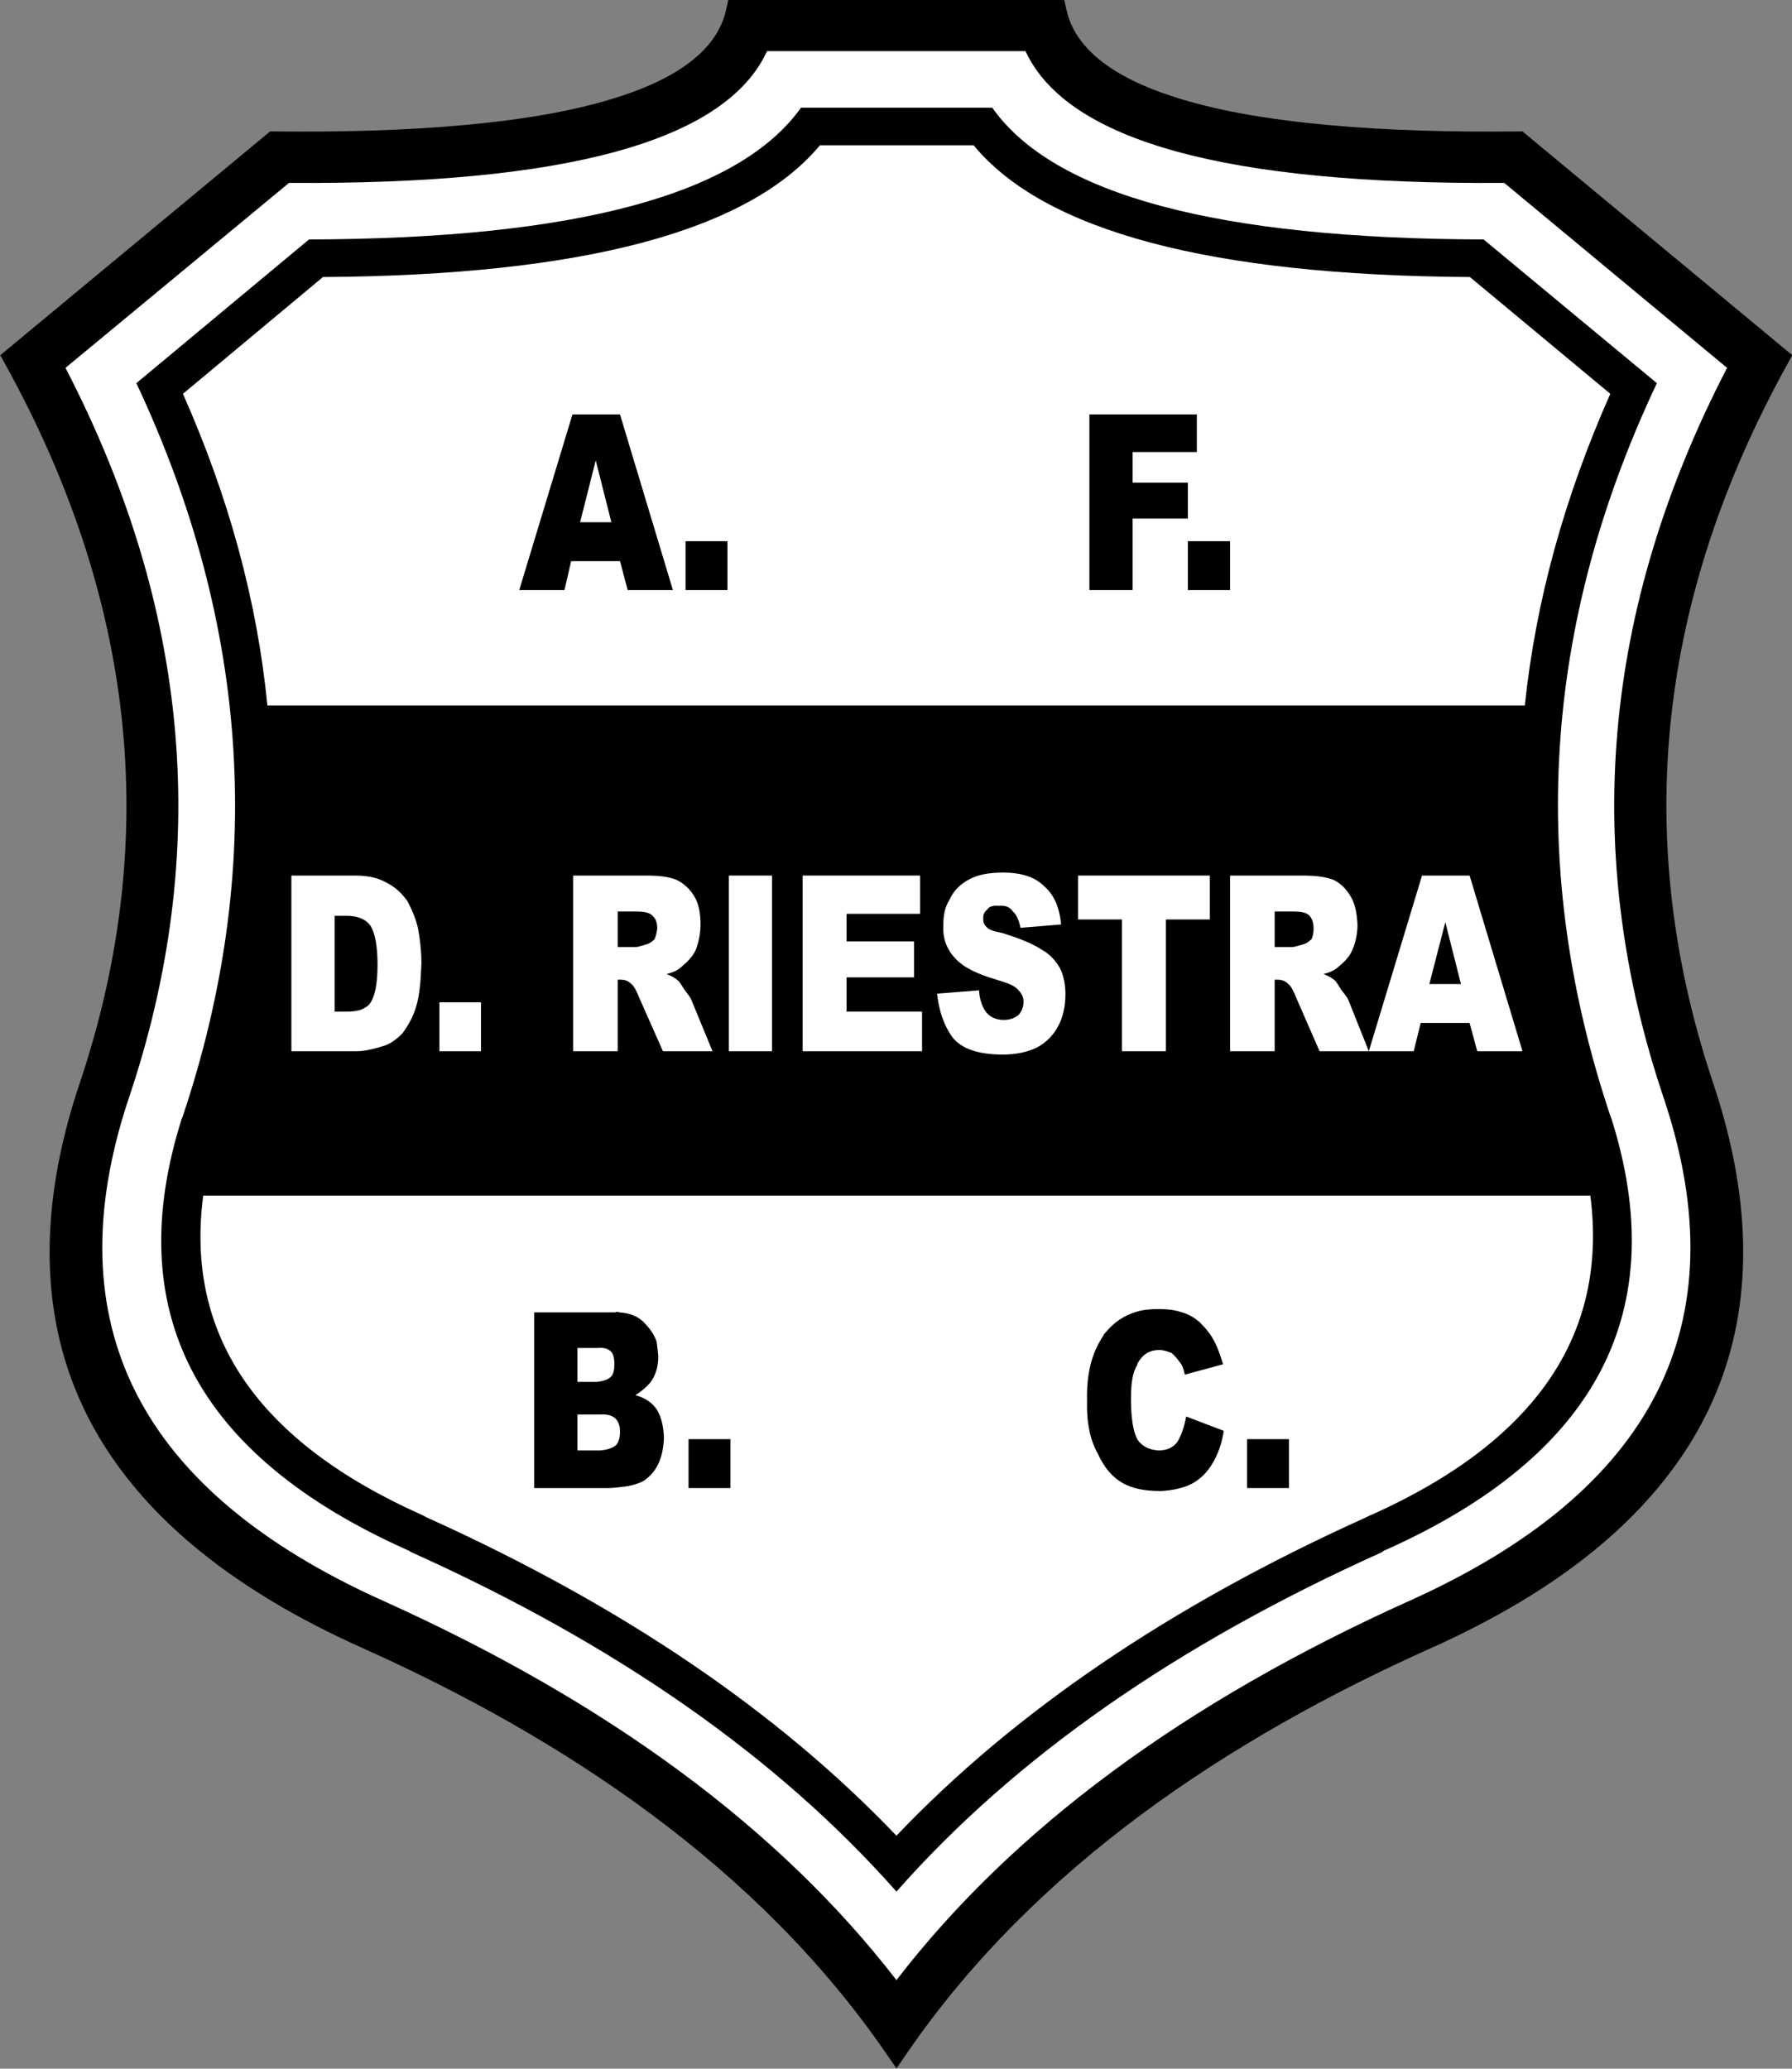 <?xml version="1.0" encoding="UTF-8"?>
<svg xmlns="http://www.w3.org/2000/svg" xmlns:xlink="http://www.w3.org/1999/xlink" width="549.9pt" height="634.7pt" viewBox="0 0 549.9 634.7" version="1.1">
<rect x="0" y="0" width="549.9" height="634.7" fill="#808080" stroke="none"/>
<defs>
<clipPath id="clip1">
  <path d="M 0 0 L 549.898 0 L 549.898 634.699 L 0 634.699 Z M 0 0 "/>
</clipPath>
</defs>
<g id="surface1">
<g clip-path="url(#clip1)" clip-rule="nonzero">
<path style=" stroke:none;fill-rule:evenodd;fill:rgb(0%,0%,0%);fill-opacity:1;" d="M 327.312 3.215 C 330.965 19.285 350.672 27.086 364.723 31.07 C 378.449 34.965 393.117 37.027 407.301 38.336 C 426.629 40.117 446.219 40.527 465.621 40.328 L 467.18 40.312 L 549.992 108.98 L 548.297 112.062 C 509.469 182.5 500.07 255.883 525.738 332.41 C 535.559 361.703 539.102 393.355 528.324 422.926 C 513.648 463.203 476.754 488.809 439.129 505.66 C 376.984 533.496 317.73 572.719 278.59 629.543 L 275.094 634.621 L 271.59 629.547 C 232.395 572.809 173.387 533.492 111.254 505.66 C 73.535 488.77 36.422 463.113 21.754 422.699 C 11.043 393.191 14.621 361.617 24.438 332.41 C 50.152 255.887 40.594 182.477 1.777 112.062 L 0.086 108.98 L 82.895 40.312 L 84.457 40.328 C 103.855 40.527 123.441 40.117 142.773 38.336 C 156.961 37.027 171.629 34.965 185.352 31.07 C 199.402 27.086 219.113 19.285 222.762 3.215 L 223.512 -0.098 L 326.562 -0.098 Z M 327.312 3.215 "/>
</g>
<path style=" stroke:none;fill-rule:evenodd;fill:rgb(100%,100%,100%);fill-opacity:1;" d="M 235.379 15.691 L 314.691 15.691 C 327.453 43.25 376.348 56.727 461.586 56.113 L 529.977 112.867 C 491.594 186.977 485.059 261.695 510.68 337.336 C 533.648 406.34 507.414 457.48 432.488 491.164 C 363.59 522.195 311.02 560.883 275.09 607.531 C 239.055 560.883 186.484 522.195 117.586 491.164 C 42.656 457.48 16.527 406.34 39.391 337.336 C 65.012 261.695 58.48 186.977 20.098 112.867 L 88.695 56.113 C 173.828 56.727 222.723 43.254 235.379 15.691 Z M 235.379 15.691 "/>
<path style=" stroke:none;fill-rule:evenodd;fill:rgb(0%,0%,0%);fill-opacity:1;" d="M 304.484 33.043 L 245.797 33.043 C 226.703 59.789 176.48 73.262 94.82 73.469 L 41.84 117.562 C 76.754 191.875 81.551 266.902 55.93 342.949 L 55.93 342.742 C 36.941 402.051 59.809 446.352 124.727 475.445 C 125.238 475.648 125.648 475.852 126.258 476.262 C 189.137 504.535 238.645 539.141 275.09 580.379 C 311.426 539.141 361.141 504.535 424.02 476.262 C 424.426 475.852 424.84 475.648 425.445 475.445 C 490.266 446.352 513.234 402.051 494.348 342.742 L 494.352 342.949 C 468.727 266.902 473.32 191.875 508.438 117.562 L 455.254 73.465 C 373.59 73.262 323.371 59.789 304.484 33.043 Z M 304.484 33.043 "/>
<path style=" stroke:none;fill-rule:evenodd;fill:rgb(100%,100%,100%);fill-opacity:1;" d="M 251.609 44.578 L 298.77 44.578 C 320.512 70.914 371.348 84.492 451.066 85 L 494.145 120.828 C 480.059 152.574 471.281 184.32 467.91 216.477 L 82.059 216.477 C 78.895 184.32 70.219 152.574 56.133 120.832 L 99.105 85 C 178.828 84.492 229.664 70.914 251.609 44.578 Z M 488.02 366.836 C 493.531 409.605 471.074 442.27 420.754 464.832 L 420.648 464.828 C 419.836 465.234 419.016 465.645 418.301 465.953 C 358.996 492.797 311.223 525.258 275.09 563.23 C 238.852 525.258 191.078 492.797 131.773 465.953 C 131.059 465.645 130.242 465.238 129.523 464.832 C 78.996 442.27 56.746 409.605 62.359 366.836 Z M 488.02 366.836 "/>
<path style=" stroke:none;fill-rule:evenodd;fill:rgb(0%,0%,0%);fill-opacity:1;" d="M 347.562 148.086 L 347.562 138.691 L 367.266 138.691 L 367.266 127.16 L 334.297 127.16 L 334.297 181.055 L 347.562 181.055 L 347.562 159.109 L 364.508 159.109 L 364.508 148.086 Z M 347.562 148.086 "/>
<path style=" stroke:none;fill-rule:evenodd;fill:rgb(0%,0%,0%);fill-opacity:1;" d="M 190.262 127.16 L 175.664 127.16 L 159.336 181.055 L 173.215 181.055 L 175.258 172.176 L 190.262 172.176 L 192.609 181.055 L 206.492 181.055 Z M 187.605 160.23 L 178.012 160.23 L 182.809 141.246 Z M 187.605 160.23 "/>
<path style=" stroke:none;fill-rule:evenodd;fill:rgb(0%,0%,0%);fill-opacity:1;" d="M 210.371 181.055 L 223.23 181.055 L 223.23 166.051 L 210.371 166.051 Z M 210.371 181.055 "/>
<path style=" stroke:none;fill-rule:evenodd;fill:rgb(0%,0%,0%);fill-opacity:1;" d="M 364.508 181.055 L 377.473 181.055 L 377.473 166.051 L 364.508 166.051 Z M 364.508 181.055 "/>
<path style=" stroke:none;fill-rule:evenodd;fill:rgb(0%,0%,0%);fill-opacity:1;" d="M 382.676 456.559 L 395.539 456.559 L 395.539 441.555 L 382.676 441.555 Z M 382.676 456.559 "/>
<path style=" stroke:none;fill-rule:evenodd;fill:rgb(0%,0%,0%);fill-opacity:1;" d="M 203.734 441.148 C 203.633 437.883 203.02 435.023 201.695 432.676 C 200.164 430.324 197.816 428.797 194.961 428.082 C 196.895 426.855 198.426 425.531 199.551 424.203 C 201.285 421.855 202.004 419.199 202.004 416.137 C 201.898 414.605 201.695 413.074 201.492 411.645 C 200.879 409.809 199.754 408.074 198.426 406.645 C 196.488 404.195 193.73 402.867 190.059 402.664 C 189.754 402.461 189.344 402.461 188.73 402.664 L 163.926 402.664 L 163.926 456.559 L 186.789 456.559 C 187.812 456.559 189.961 456.355 192.812 455.949 C 195.16 455.438 196.895 454.824 198.02 454.008 C 199.754 452.684 201.285 450.945 202.203 448.699 C 203.227 446.352 203.633 443.801 203.734 441.148 Z M 187.605 414.812 C 188.219 415.527 188.426 416.547 188.527 417.875 C 188.527 418.078 188.527 418.488 188.527 418.59 C 188.527 420.324 188.219 421.551 187.605 422.262 C 186.688 423.285 185.055 423.793 183.016 424 L 177.195 424 L 177.195 413.586 L 183.32 413.586 C 185.262 413.383 186.688 413.793 187.605 414.812 Z M 190.262 439.207 C 190.262 440.945 189.961 442.27 189.137 443.289 C 188.219 444.207 186.484 444.82 184.137 445.027 L 177.195 445.027 L 177.195 434 L 184.137 434 C 186.484 433.797 188.219 434.41 189.137 435.535 C 189.961 436.555 190.262 437.883 190.262 439.207 Z M 190.262 439.207 "/>
<path style=" stroke:none;fill-rule:evenodd;fill:rgb(0%,0%,0%);fill-opacity:1;" d="M 211.289 456.559 L 224.152 456.559 L 224.152 441.555 L 211.289 441.555 Z M 211.289 456.559 "/>
<path style=" stroke:none;fill-rule:evenodd;fill:rgb(0%,0%,0%);fill-opacity:1;" d="M 362.055 402.461 C 360.117 401.848 357.973 401.645 355.523 401.645 C 352.973 401.645 350.828 401.848 348.785 402.461 C 344.906 403.582 341.844 405.727 339.297 408.789 C 338.887 409.199 338.578 409.605 338.379 410.113 C 335.109 415.016 333.379 421.344 333.578 429.613 C 333.379 436.352 334.496 441.758 336.844 445.945 C 338.887 450.434 341.438 453.293 344.504 455.027 C 347.562 456.766 351.441 457.48 356.238 457.48 C 359.914 457.273 363.18 456.559 365.73 455.234 C 368.18 453.906 370.324 451.965 372.059 449.008 C 373.797 446.148 374.922 442.883 375.531 439.004 L 363.996 434.613 C 363.383 437.883 362.465 440.535 361.238 442.477 C 359.914 444.207 357.973 445.027 355.523 445.027 C 352.566 444.82 350.523 443.801 349.094 441.758 C 347.766 439.41 347.051 435.227 347.051 429.203 C 347.051 424.406 347.562 420.938 348.992 418.793 C 348.992 418.586 348.992 418.488 349.094 418.281 C 350.629 415.527 352.77 414.199 355.727 414.199 C 357.055 414.199 358.18 414.605 359.504 415.117 C 360.527 415.934 361.238 416.855 362.262 418.281 C 362.773 418.793 363.18 420.016 363.59 421.754 L 375.328 418.586 C 374.305 415.32 373.387 412.668 372.059 410.523 C 370.938 408.586 369.508 407.055 368.18 405.727 C 366.445 404.195 364.508 403.074 362.055 402.461 Z M 362.055 402.461 "/>
<path style=" stroke:none;fill-rule:evenodd;fill:rgb(100%,100%,100%);fill-opacity:1;" d="M 125.035 276.496 C 123.301 274.047 121.156 272.109 118.91 270.988 C 116.359 269.453 113.09 268.637 109.215 268.637 L 89.41 268.637 L 89.41 322.535 L 109.215 322.535 C 111.559 322.535 114.215 322.023 117.379 321.004 C 119.422 320.492 121.562 319.062 123.504 317.023 C 125.238 314.676 126.77 312.02 127.688 308.855 C 128.715 305.59 129.117 301.199 129.32 295.586 C 129.32 291.914 128.914 288.34 128.301 284.969 C 127.59 281.703 126.363 279.051 125.035 276.496 Z M 102.68 280.988 L 106.355 280.988 C 109.621 280.988 112.172 281.906 113.703 284.051 C 115.031 286.195 115.848 289.973 115.848 295.996 C 115.848 300.078 115.438 303.141 114.828 305.078 C 114.215 307.121 113.297 308.551 112.172 309.059 C 110.742 310.078 108.906 310.387 105.945 310.387 L 102.68 310.387 Z M 102.68 280.988 "/>
<path style=" stroke:none;fill-rule:evenodd;fill:rgb(100%,100%,100%);fill-opacity:1;" d="M 207.613 269.965 C 205.469 269.047 202.41 268.637 198.426 268.637 L 175.867 268.637 L 175.867 322.535 L 189.547 322.535 L 189.547 300.59 L 190.465 300.59 C 191.895 300.59 192.812 300.996 193.73 301.914 C 194.547 302.527 195.262 303.855 196.285 306.406 L 203.43 322.535 L 218.641 322.535 L 212.211 306.918 C 211.902 305.996 211.09 305.078 210.172 303.855 C 209.145 302.324 208.637 301.402 208.227 300.996 C 207.211 300.078 206.086 299.465 204.551 298.852 C 206.695 298.34 208.227 297.527 209.145 296.605 C 210.883 295.18 212.414 293.648 213.434 291.605 C 214.352 289.258 214.965 286.602 214.965 283.645 C 214.965 279.969 214.352 277.109 213.023 274.969 C 211.699 272.723 209.758 270.988 207.613 269.965 Z M 200.266 280.988 C 201.285 281.906 201.695 283.234 201.695 284.969 C 201.492 286.195 201.285 287.113 200.879 288.133 C 200.164 288.848 199.348 289.461 198.633 289.664 C 196.895 290.176 195.672 290.586 195.16 290.586 L 189.547 290.586 L 189.547 279.664 L 195.262 279.664 C 197.613 279.664 199.348 279.969 200.266 280.988 Z M 200.266 280.988 "/>
<path style=" stroke:none;fill-rule:evenodd;fill:rgb(100%,100%,100%);fill-opacity:1;" d="M 134.836 322.535 L 147.598 322.535 L 147.598 307.527 L 134.836 307.527 Z M 134.836 322.535 "/>
<path style=" stroke:none;fill-rule:evenodd;fill:rgb(100%,100%,100%);fill-opacity:1;" d="M 259.777 288.848 L 259.777 280.375 L 282.34 280.375 L 282.34 268.637 L 246.301 268.637 L 246.301 322.535 L 282.945 322.535 L 282.945 310.387 L 259.777 310.387 L 259.777 299.871 L 280.496 299.871 L 280.496 288.848 Z M 259.777 288.848 "/>
<path style=" stroke:none;fill-rule:evenodd;fill:rgb(100%,100%,100%);fill-opacity:1;" d="M 223.641 322.535 L 236.91 322.535 L 236.91 268.637 L 223.641 268.637 Z M 223.641 322.535 "/>
<path style=" stroke:none;fill-rule:evenodd;fill:rgb(100%,100%,100%);fill-opacity:1;" d="M 330.824 282.113 L 344.297 282.113 L 344.297 322.535 L 357.77 322.535 L 357.77 282.113 L 371.246 282.113 L 371.246 268.637 L 330.824 268.637 Z M 330.824 282.113 "/>
<path style=" stroke:none;fill-rule:evenodd;fill:rgb(100%,100%,100%);fill-opacity:1;" d="M 320.41 271.902 C 317.551 269.047 313.367 267.719 307.754 267.719 C 303.363 267.719 299.688 268.434 297.137 269.965 C 294.484 271.395 292.547 273.438 291.422 275.988 C 289.992 278.133 289.48 280.785 289.48 283.645 C 289.172 287.93 290.602 291.402 293.156 294.055 C 295.605 296.809 299.891 298.852 305.812 300.59 C 309.285 301.609 311.633 302.527 312.551 303.855 C 313.57 304.875 314.086 305.996 314.086 307.324 C 314.086 308.855 313.57 310.285 312.551 311.41 C 311.426 312.328 309.895 312.938 308.059 312.938 C 305.609 312.938 303.465 312.02 302.137 309.879 C 301.219 308.348 300.609 306.406 300.402 303.855 L 287.547 304.875 C 288.152 310.285 289.684 314.676 292.34 318.348 C 295.195 321.82 300.199 323.555 307.754 323.555 C 311.938 323.555 315.406 322.738 318.164 321.41 C 321.023 319.883 323.164 317.734 324.695 314.879 C 326.227 312.02 326.941 308.652 326.941 305.078 C 326.941 302.121 326.434 299.465 325.309 297.117 C 323.883 294.668 322.145 292.727 319.695 291.402 C 317.145 289.664 312.961 287.93 307.344 286.195 C 304.895 285.789 303.363 285.176 302.754 284.461 C 302.137 283.848 301.73 283.133 301.73 282.113 C 301.629 280.785 301.934 279.867 302.953 279.051 C 303.465 278.133 304.895 277.723 306.527 277.926 C 308.363 277.723 309.895 278.234 310.812 279.664 C 311.938 280.578 312.652 282.316 313.164 284.664 L 325.617 283.645 C 325.105 278.234 323.371 274.457 320.41 271.902 Z M 320.41 271.902 "/>
<path style=" stroke:none;fill-rule:evenodd;fill:rgb(100%,100%,100%);fill-opacity:1;" d="M 414.422 274.965 C 413.098 272.723 411.359 270.988 409.215 269.965 C 406.871 269.047 403.805 268.637 399.723 268.637 L 377.473 268.637 L 377.473 322.535 L 391.148 322.535 L 391.148 300.59 L 392.066 300.59 C 393.395 300.59 394.414 300.996 395.34 301.914 C 396.152 302.527 396.867 303.855 397.887 306.406 L 404.93 322.535 L 420.039 322.535 L 413.809 306.918 C 413.402 305.996 412.688 305.078 411.672 303.855 C 410.746 302.324 410.137 301.402 409.828 300.996 C 408.809 300.078 407.688 299.465 406.152 298.852 C 408.195 298.34 409.828 297.527 410.746 296.605 C 412.484 295.18 414.016 293.648 414.934 291.605 C 415.953 289.258 416.566 286.602 416.566 283.645 C 416.363 279.969 415.754 277.109 414.422 274.965 Z M 403.09 284.969 C 403.09 286.195 402.887 287.113 402.48 288.133 C 401.664 288.848 400.949 289.461 400.133 289.664 C 398.398 290.176 397.07 290.586 396.461 290.586 L 391.148 290.586 L 391.148 279.664 L 396.867 279.664 C 399.215 279.664 400.949 279.969 401.867 280.988 C 402.684 281.906 403.09 283.234 403.09 284.969 Z M 403.09 284.969 "/>
<path style=" stroke:none;fill-rule:evenodd;fill:rgb(100%,100%,100%);fill-opacity:1;" d="M 433.816 322.535 L 435.965 313.859 L 450.969 313.859 L 453.312 322.535 L 467.195 322.535 L 450.969 268.637 L 436.367 268.637 L 420.039 322.535 Z M 443.516 282.93 L 448.312 301.914 L 438.617 301.914 Z M 443.516 282.93 "/>
</g>
</svg>
